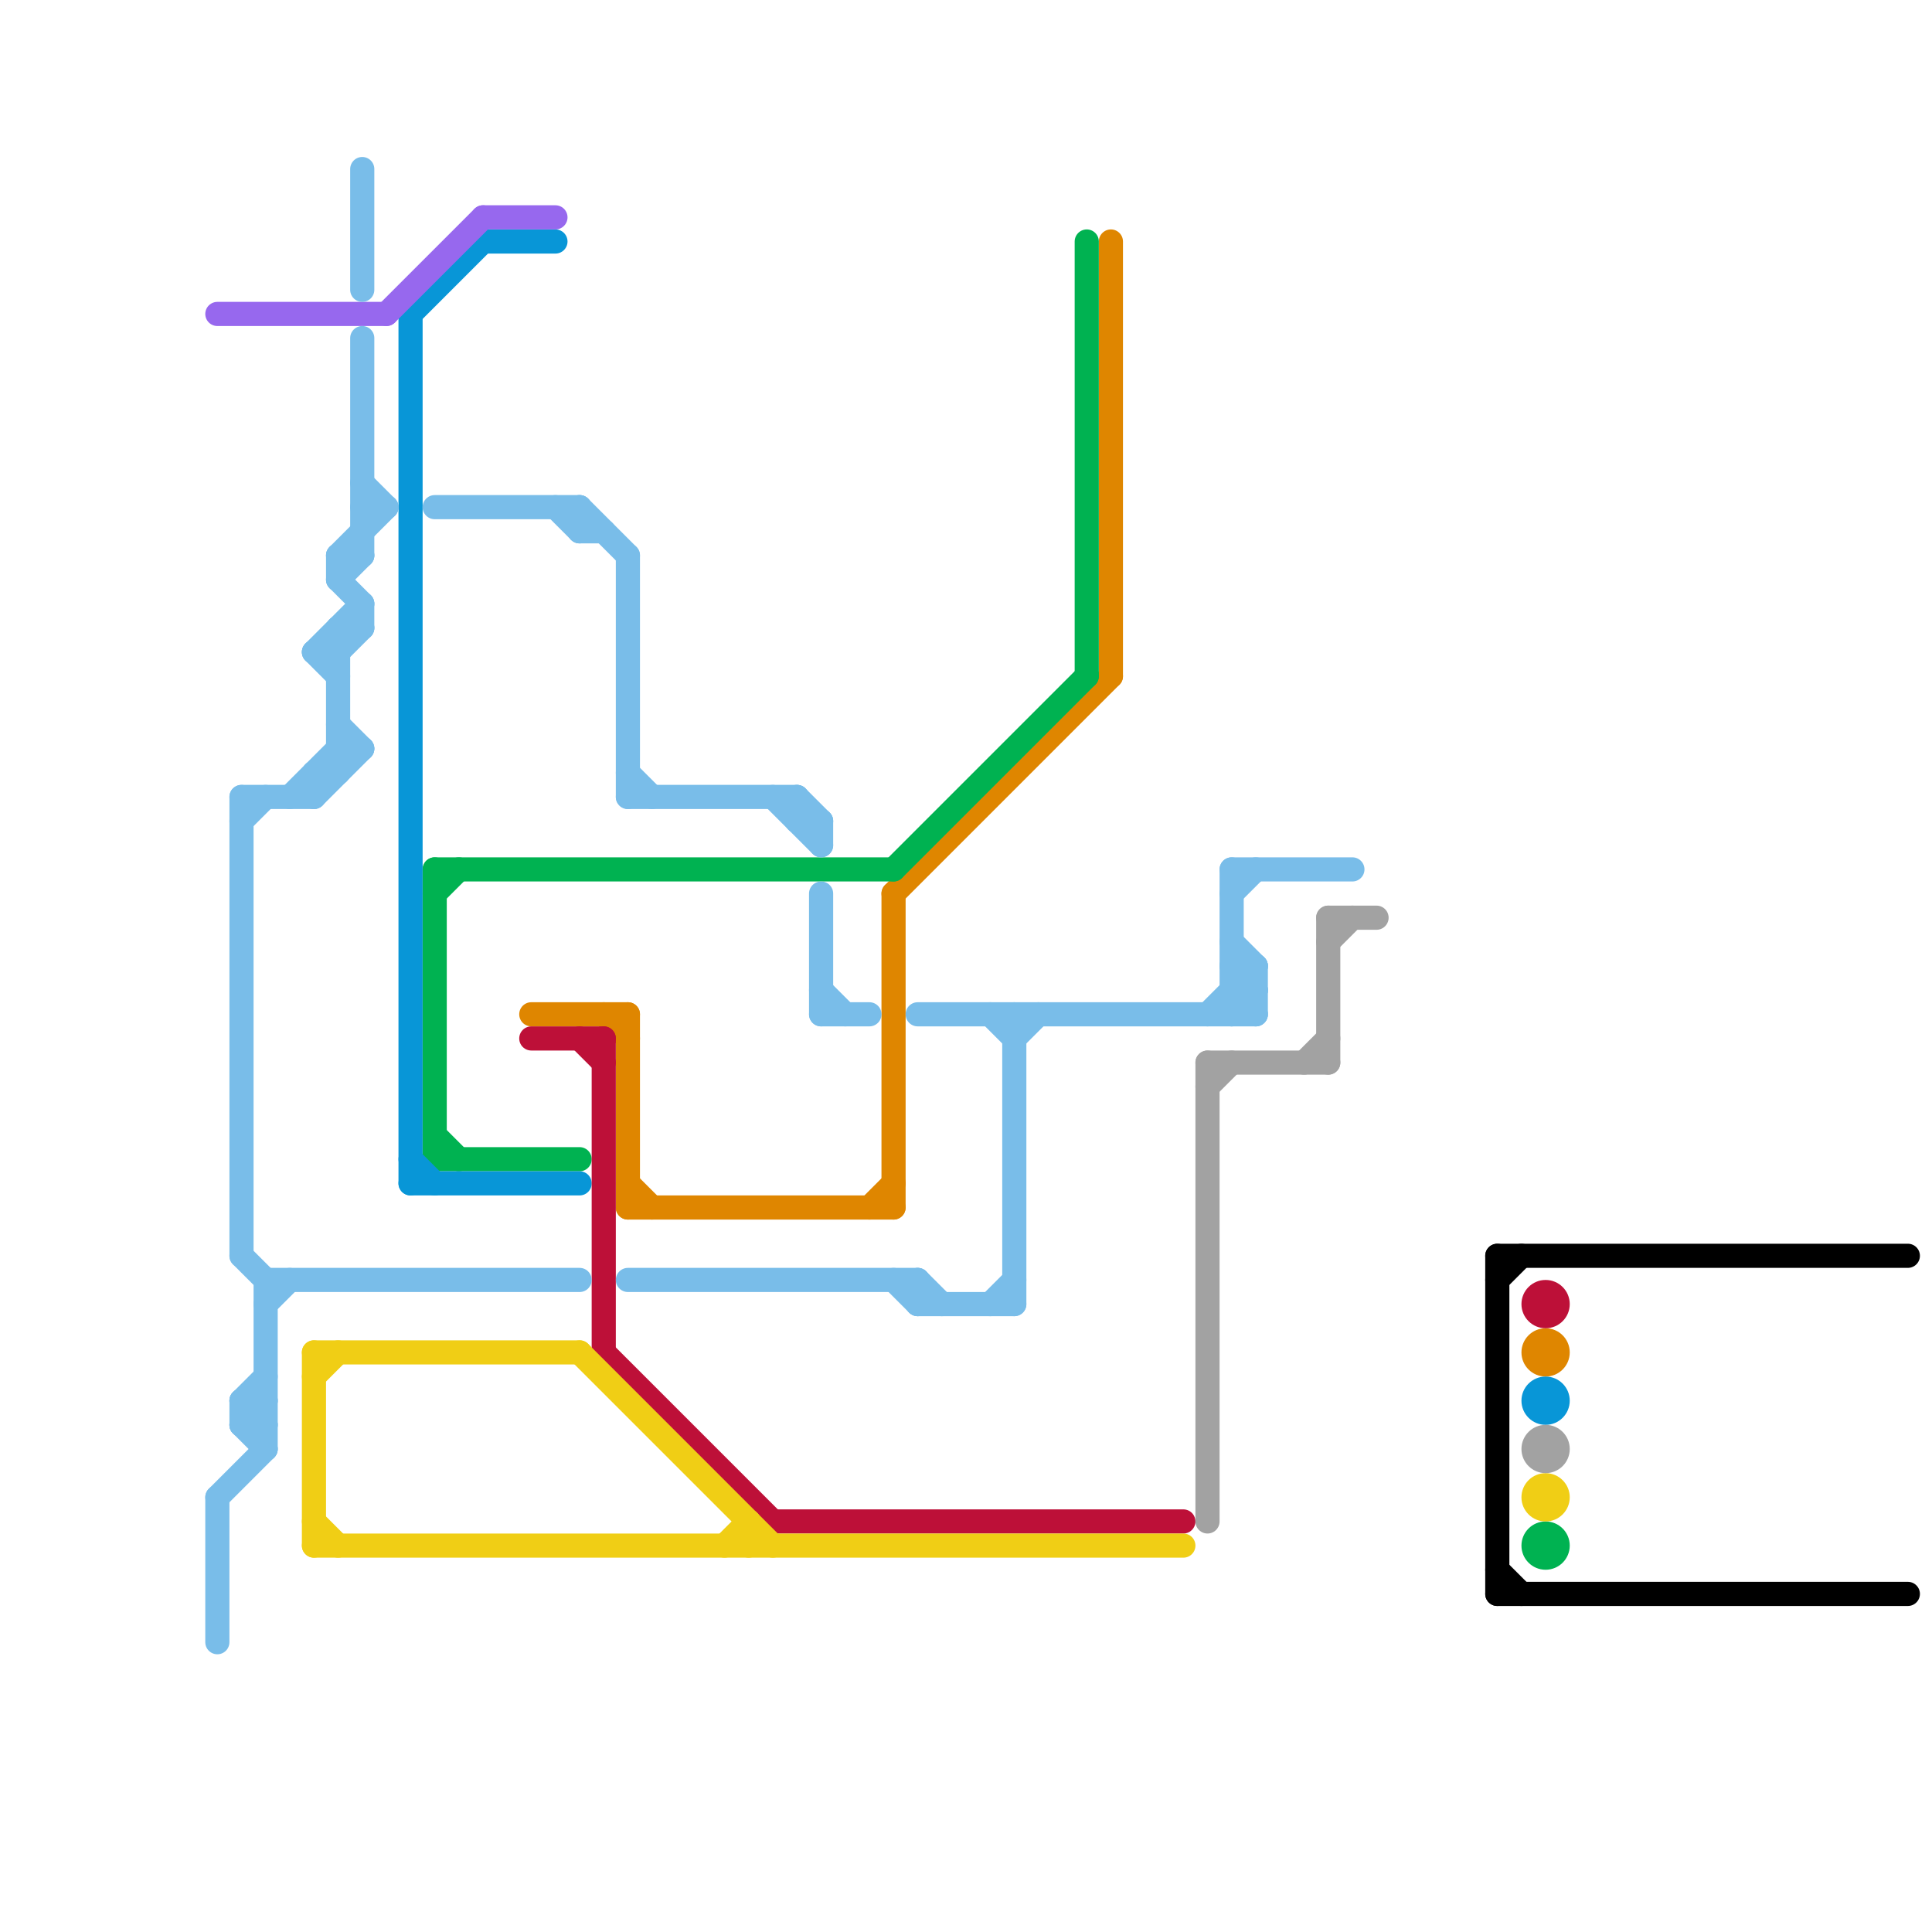 
<svg version="1.1" xmlns="http://www.w3.org/2000/svg" viewBox="0 0 80 80">
<style>text { font: 1px Helvetica; font-weight: 600; white-space: pre; dominant-baseline: central; } line { stroke-width: 1; fill: none; stroke-linecap: round; stroke-linejoin: round; } .c0 { stroke: #df8600 } .c1 { stroke: #00b251 } .c2 { stroke: #0896d7 } .c3 { stroke: #bd1038 } .c4 { stroke: #f0ce15 } .c5 { stroke: #9768ee } .c6 { stroke: #79bde9 } .c7 { stroke: #a2a2a2 } .c8 { stroke: #000000 } .w1 { stroke-width: 1; }</style><style>.lxco { stroke: #000; stroke-width: 0.525; fill: #fff; stroke-linecap: square; } .lxci { stroke: #fff; stroke-width: 0.25; fill: #fff; stroke-linecap: square; } </style><defs><g id="l"><circle r="0.45" fill="#fff" stroke="#000" stroke-width="0.2"/></g></defs><line class="c0 " x1="46" y1="10" x2="46" y2="28"/><line class="c0 " x1="26" y1="49" x2="27" y2="50"/><line class="c0 " x1="26" y1="42" x2="26" y2="50"/><line class="c0 " x1="25" y1="42" x2="26" y2="43"/><line class="c0 " x1="22" y1="42" x2="26" y2="42"/><line class="c0 " x1="26" y1="50" x2="37" y2="50"/><line class="c0 " x1="36" y1="50" x2="37" y2="49"/><line class="c0 " x1="37" y1="37" x2="37" y2="50"/><line class="c0 " x1="37" y1="37" x2="46" y2="28"/><circle cx="64" cy="56" r="1" fill="#df8600" /><line class="c1 " x1="18" y1="47" x2="19" y2="48"/><line class="c1 " x1="18" y1="36" x2="37" y2="36"/><line class="c1 " x1="18" y1="37" x2="19" y2="36"/><line class="c1 " x1="37" y1="36" x2="45" y2="28"/><line class="c1 " x1="45" y1="10" x2="45" y2="28"/><line class="c1 " x1="18" y1="36" x2="18" y2="48"/><line class="c1 " x1="18" y1="48" x2="24" y2="48"/><circle cx="64" cy="64" r="1" fill="#00b251" /><line class="c2 " x1="17" y1="13" x2="17" y2="49"/><line class="c2 " x1="17" y1="13" x2="20" y2="10"/><line class="c2 " x1="17" y1="48" x2="18" y2="49"/><line class="c2 " x1="20" y1="10" x2="23" y2="10"/><line class="c2 " x1="17" y1="49" x2="24" y2="49"/><circle cx="64" cy="58" r="1" fill="#0896d7" /><line class="c3 " x1="22" y1="43" x2="25" y2="43"/><line class="c3 " x1="32" y1="63" x2="49" y2="63"/><line class="c3 " x1="24" y1="43" x2="25" y2="44"/><line class="c3 " x1="25" y1="56" x2="32" y2="63"/><line class="c3 " x1="25" y1="43" x2="25" y2="56"/><circle cx="64" cy="54" r="1" fill="#bd1038" /><line class="c4 " x1="13" y1="56" x2="13" y2="64"/><line class="c4 " x1="24" y1="56" x2="32" y2="64"/><line class="c4 " x1="13" y1="63" x2="14" y2="64"/><line class="c4 " x1="13" y1="56" x2="24" y2="56"/><line class="c4 " x1="13" y1="64" x2="49" y2="64"/><line class="c4 " x1="30" y1="64" x2="31" y2="63"/><line class="c4 " x1="13" y1="57" x2="14" y2="56"/><line class="c4 " x1="31" y1="63" x2="31" y2="64"/><circle cx="64" cy="62" r="1" fill="#f0ce15" /><line class="c5 " x1="16" y1="13" x2="20" y2="9"/><line class="c5 " x1="20" y1="9" x2="23" y2="9"/><line class="c5 " x1="9" y1="13" x2="16" y2="13"/><line class="c6 " x1="11" y1="54" x2="12" y2="53"/><line class="c6 " x1="26" y1="32" x2="27" y2="33"/><line class="c6 " x1="14" y1="27" x2="15" y2="26"/><line class="c6 " x1="14" y1="24" x2="15" y2="23"/><line class="c6 " x1="26" y1="33" x2="33" y2="33"/><line class="c6 " x1="37" y1="53" x2="38" y2="54"/><line class="c6 " x1="33" y1="34" x2="34" y2="34"/><line class="c6 " x1="15" y1="25" x2="15" y2="26"/><line class="c6 " x1="10" y1="58" x2="11" y2="57"/><line class="c6 " x1="51" y1="40" x2="52" y2="40"/><line class="c6 " x1="11" y1="53" x2="11" y2="60"/><line class="c6 " x1="10" y1="33" x2="10" y2="52"/><line class="c6 " x1="13" y1="27" x2="15" y2="25"/><line class="c6 " x1="15" y1="14" x2="15" y2="23"/><line class="c6 " x1="51" y1="36" x2="56" y2="36"/><line class="c6 " x1="18" y1="21" x2="24" y2="21"/><line class="c6 " x1="10" y1="59" x2="11" y2="59"/><line class="c6 " x1="38" y1="42" x2="52" y2="42"/><line class="c6 " x1="15" y1="7" x2="15" y2="12"/><line class="c6 " x1="34" y1="37" x2="34" y2="42"/><line class="c6 " x1="14" y1="31" x2="15" y2="31"/><line class="c6 " x1="32" y1="33" x2="34" y2="35"/><line class="c6 " x1="14" y1="24" x2="15" y2="25"/><line class="c6 " x1="26" y1="23" x2="26" y2="33"/><line class="c6 " x1="24" y1="22" x2="25" y2="22"/><line class="c6 " x1="38" y1="53" x2="38" y2="54"/><line class="c6 " x1="23" y1="21" x2="24" y2="22"/><line class="c6 " x1="15" y1="20" x2="16" y2="21"/><line class="c6 " x1="41" y1="42" x2="42" y2="43"/><line class="c6 " x1="52" y1="40" x2="52" y2="42"/><line class="c6 " x1="9" y1="62" x2="11" y2="60"/><line class="c6 " x1="34" y1="41" x2="35" y2="42"/><line class="c6 " x1="50" y1="42" x2="52" y2="40"/><line class="c6 " x1="10" y1="52" x2="11" y2="53"/><line class="c6 " x1="10" y1="58" x2="11" y2="59"/><line class="c6 " x1="10" y1="33" x2="13" y2="33"/><line class="c6 " x1="51" y1="36" x2="51" y2="42"/><line class="c6 " x1="14" y1="26" x2="15" y2="26"/><line class="c6 " x1="34" y1="34" x2="34" y2="35"/><line class="c6 " x1="13" y1="27" x2="14" y2="28"/><line class="c6 " x1="24" y1="21" x2="26" y2="23"/><line class="c6 " x1="51" y1="39" x2="52" y2="40"/><line class="c6 " x1="42" y1="42" x2="42" y2="54"/><line class="c6 " x1="10" y1="59" x2="11" y2="58"/><line class="c6 " x1="13" y1="33" x2="15" y2="31"/><line class="c6 " x1="10" y1="34" x2="11" y2="33"/><line class="c6 " x1="33" y1="33" x2="34" y2="34"/><line class="c6 " x1="51" y1="41" x2="52" y2="42"/><line class="c6 " x1="14" y1="23" x2="15" y2="23"/><line class="c6 " x1="26" y1="53" x2="38" y2="53"/><line class="c6 " x1="9" y1="62" x2="9" y2="68"/><line class="c6 " x1="51" y1="42" x2="52" y2="41"/><line class="c6 " x1="11" y1="53" x2="24" y2="53"/><line class="c6 " x1="24" y1="21" x2="24" y2="22"/><line class="c6 " x1="14" y1="30" x2="15" y2="31"/><line class="c6 " x1="51" y1="37" x2="52" y2="36"/><line class="c6 " x1="42" y1="43" x2="43" y2="42"/><line class="c6 " x1="13" y1="32" x2="14" y2="32"/><line class="c6 " x1="12" y1="33" x2="14" y2="31"/><line class="c6 " x1="41" y1="54" x2="42" y2="53"/><line class="c6 " x1="10" y1="58" x2="11" y2="58"/><line class="c6 " x1="33" y1="33" x2="33" y2="34"/><line class="c6 " x1="38" y1="53" x2="39" y2="54"/><line class="c6 " x1="51" y1="40" x2="52" y2="41"/><line class="c6 " x1="13" y1="27" x2="14" y2="27"/><line class="c6 " x1="34" y1="42" x2="36" y2="42"/><line class="c6 " x1="14" y1="23" x2="14" y2="24"/><line class="c6 " x1="51" y1="41" x2="52" y2="41"/><line class="c6 " x1="13" y1="32" x2="13" y2="33"/><line class="c6 " x1="14" y1="23" x2="16" y2="21"/><line class="c6 " x1="10" y1="59" x2="11" y2="60"/><line class="c6 " x1="10" y1="58" x2="10" y2="59"/><line class="c6 " x1="15" y1="21" x2="16" y2="21"/><line class="c6 " x1="38" y1="54" x2="42" y2="54"/><line class="c6 " x1="14" y1="26" x2="14" y2="32"/><line class="c7 " x1="50" y1="44" x2="50" y2="63"/><line class="c7 " x1="50" y1="45" x2="51" y2="44"/><line class="c7 " x1="54" y1="44" x2="55" y2="43"/><line class="c7 " x1="55" y1="39" x2="56" y2="38"/><line class="c7 " x1="55" y1="38" x2="55" y2="44"/><line class="c7 " x1="50" y1="44" x2="55" y2="44"/><line class="c7 " x1="55" y1="38" x2="57" y2="38"/><circle cx="64" cy="60" r="1" fill="#a2a2a2" /><line class="c8 " x1="62" y1="65" x2="63" y2="66"/><line class="c8 " x1="62" y1="52" x2="79" y2="52"/><line class="c8 " x1="62" y1="66" x2="79" y2="66"/><line class="c8 " x1="62" y1="53" x2="63" y2="52"/><line class="c8 " x1="62" y1="52" x2="62" y2="66"/>
</svg>
